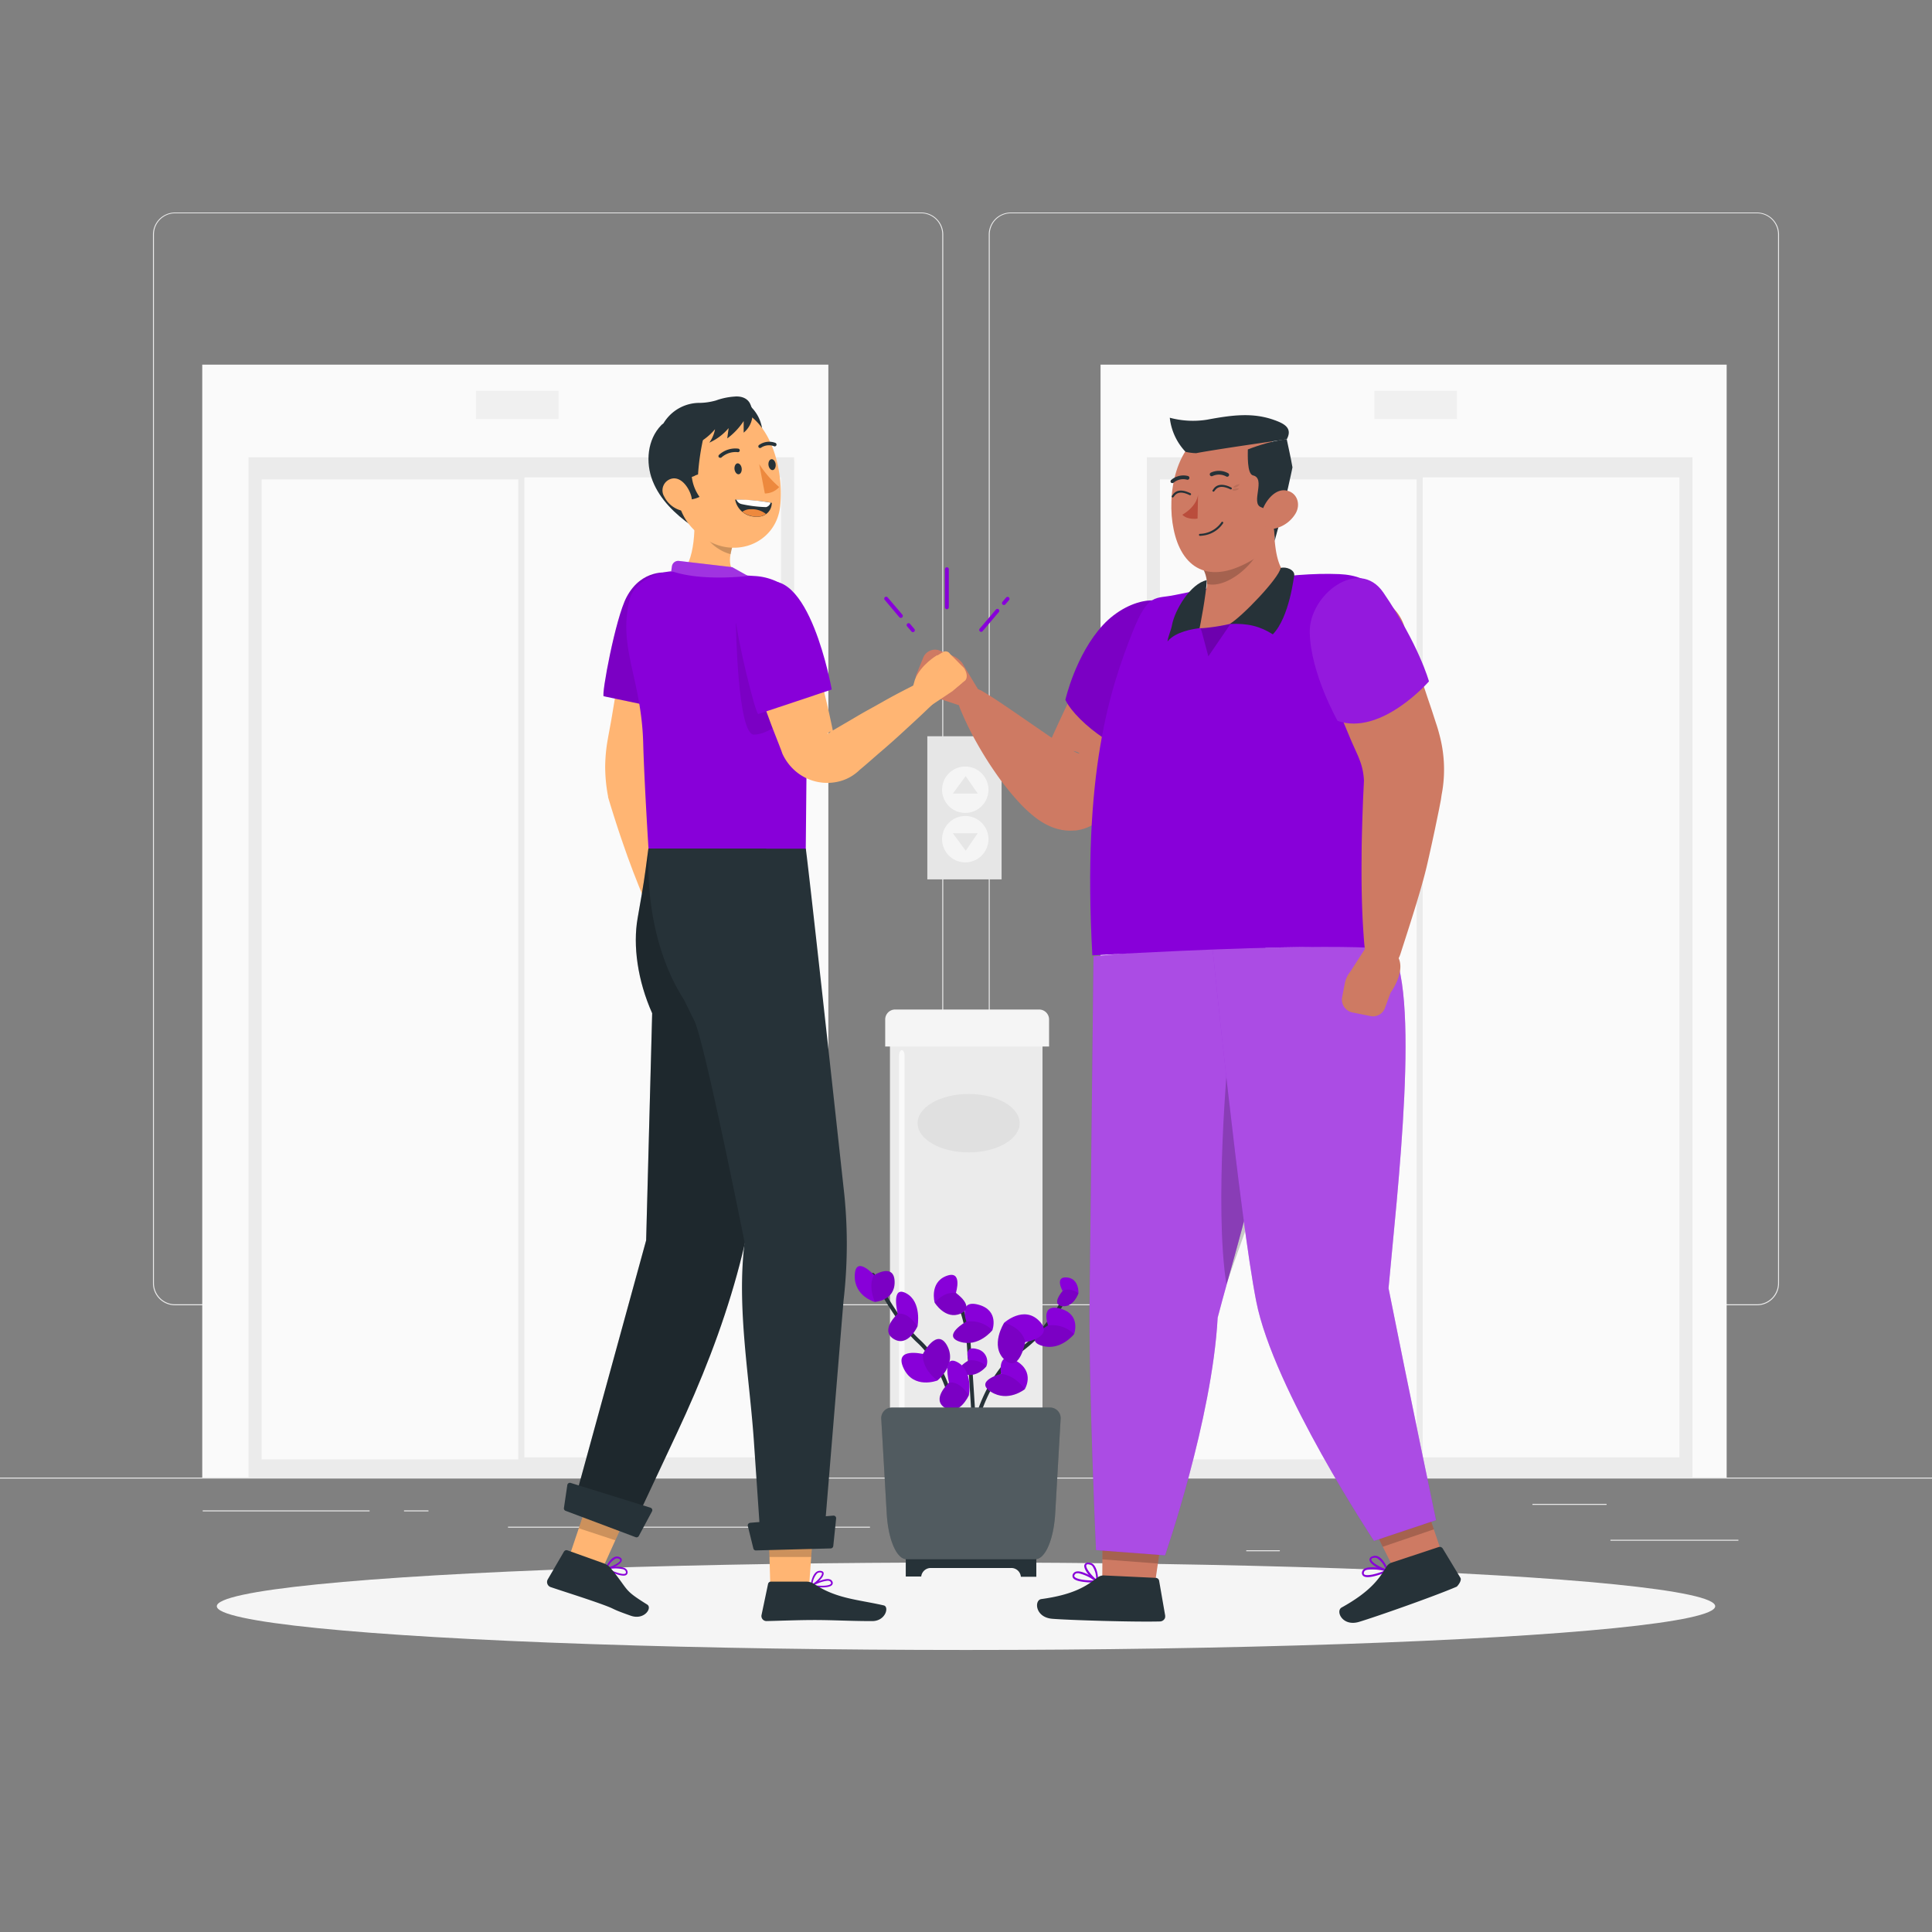 <svg xmlns="http://www.w3.org/2000/svg" viewBox="0 0 500 500"><rect x="0" y="0" width="500" height="500" fill="#808080" stroke="none"/><g id="freepik--background-complete--inject-48"><rect x="416.78" y="398.49" width="33.12" height="0.25" style="fill:#ebebeb"></rect><rect x="322.53" y="401.21" width="8.69" height="0.25" style="fill:#ebebeb"></rect><rect x="396.59" y="389.21" width="19.19" height="0.25" style="fill:#ebebeb"></rect><rect x="52.46" y="390.89" width="43.19" height="0.25" style="fill:#ebebeb"></rect><rect x="104.56" y="390.89" width="6.33" height="0.25" style="fill:#ebebeb"></rect><rect x="131.47" y="395.11" width="93.68" height="0.25" style="fill:#ebebeb"></rect><path d="M238.4,337.8H45.3a5.71,5.71,0,0,1-5.71-5.71V60.66A5.71,5.71,0,0,1,45.3,55H238.4a5.71,5.71,0,0,1,5.71,5.71V332.09A5.71,5.71,0,0,1,238.4,337.8ZM45.3,55.2a5.47,5.47,0,0,0-5.46,5.46V332.09a5.47,5.47,0,0,0,5.46,5.46H238.4a5.47,5.47,0,0,0,5.46-5.46V60.66a5.47,5.47,0,0,0-5.46-5.46Z" style="fill:#ebebeb"></path><path d="M454.7,337.8H261.6a5.71,5.71,0,0,1-5.71-5.71V60.66A5.71,5.71,0,0,1,261.6,55H454.7a5.71,5.71,0,0,1,5.71,5.71V332.09A5.71,5.71,0,0,1,454.7,337.8ZM261.6,55.2a5.47,5.47,0,0,0-5.46,5.46V332.09a5.47,5.47,0,0,0,5.46,5.46H454.7a5.47,5.47,0,0,0,5.46-5.46V60.66a5.47,5.47,0,0,0-5.46-5.46Z" style="fill:#ebebeb"></path><rect y="382.4" width="500" height="0.25" style="fill:#ebebeb"></rect><rect x="284.82" y="94.37" width="162.04" height="288.02" style="fill:#fafafa"></rect><rect x="296.81" y="118.34" width="141.2" height="264.05" style="fill:#ebebeb"></rect><rect x="368.2" y="123.55" width="66.43" height="253.63" style="fill:#fafafa"></rect><rect x="300.2" y="124.06" width="66.43" height="253.63" style="fill:#fafafa"></rect><rect x="355.68" y="101.15" width="21.37" height="7.29" style="fill:#f0f0f0"></rect><rect x="52.34" y="94.37" width="162.04" height="288.02" style="fill:#fafafa"></rect><rect x="64.32" y="118.34" width="141.2" height="264.05" style="fill:#ebebeb"></rect><rect x="135.71" y="123.55" width="66.43" height="253.63" style="fill:#fafafa"></rect><rect x="67.71" y="124.06" width="66.43" height="253.63" style="fill:#fafafa"></rect><rect x="123.19" y="101.15" width="21.37" height="7.29" style="fill:#f0f0f0"></rect><rect x="239.99" y="190.54" width="19.22" height="37.04" style="fill:#e6e6e6"></rect><path d="M249.81,198.38a6,6,0,1,1-6,6A6,6,0,0,1,249.81,198.38Z" style="fill:#f5f5f5"></path><polygon points="253.03 205.37 246.6 205.37 249.92 200.85 253.03 205.37" style="fill:#e6e6e6"></polygon><path d="M249.81,211.18a6,6,0,1,1-6,6A6,6,0,0,1,249.81,211.18Z" style="fill:#f5f5f5"></path><polygon points="253.03 215.64 246.6 215.64 249.92 220.17 253.03 215.64" style="fill:#e6e6e6"></polygon><path d="M230.36,263.16H269.8a0,0,0,0,1,0,0V379.72a2.68,2.68,0,0,1-2.68,2.68H233a2.68,2.68,0,0,1-2.68-2.68V263.16A0,0,0,0,1,230.36,263.16Z" style="fill:#ebebeb"></path><ellipse cx="250.68" cy="290.68" rx="13.21" ry="7.56" style="fill:#e0e0e0"></ellipse><path d="M231.67,261.26h37.25a2.58,2.58,0,0,1,2.58,2.58v7a0,0,0,0,1,0,0H229.09a0,0,0,0,1,0,0v-7A2.58,2.58,0,0,1,231.67,261.26Z" style="fill:#f5f5f5"></path><path d="M233.39,271.77c-.4,0-.71.64-.71,1.43v106c0,.78.31,1.42.71,1.42s.71-.64.71-1.42v-106C234.1,272.41,233.78,271.77,233.39,271.77Z" style="fill:#fafafa"></path></g><g id="freepik--Shadow--inject-48"><ellipse id="freepik--path--inject-48" cx="250" cy="415.69" rx="193.89" ry="11.32" style="fill:#f5f5f5"></ellipse></g><g id="freepik--Plant--inject-48"><path d="M247,366.24a.49.49,0,0,1-.49-.42c0-.11-2-11.8-9.15-18.36-5.76-5.27-11.66-16.82-11.91-17.31a.49.49,0,0,1,.22-.67.5.5,0,0,1,.67.22c.06.12,6.07,11.88,11.69,17,7.43,6.79,9.38,18.44,9.46,18.93a.51.51,0,0,1-.41.58Z" style="fill:#263238"></path><path d="M238.85,350.41s-7.62-1.85-5,3.7,8.73,3.17,8.73,3.17,5.19-4.1,2.54-9S238.85,350.41,238.85,350.41Z" style="fill:#8800D9"></path><path d="M245.15,348.23c-2.65-5-6.3,2.18-6.3,2.18s-.55,3.57,3.76,6.87C242.61,357.28,247.8,353.18,245.15,348.23Z" style="opacity:0.1"></path><path d="M226.21,330s-4.83-5.33-5,.07,5.15,6.86,5.15,6.86,5.26-.24,5.16-5.21S226.21,330,226.21,330Z" style="fill:#8800D9"></path><path d="M231.57,331.69c-.11-5-5.36-1.72-5.36-1.72s-1.7,2.29.2,6.93C226.41,336.9,231.67,336.66,231.57,331.69Z" style="opacity:0.1"></path><path d="M232.33,340s-1.9-7.52,2.21-5.29,2.92,8.53,2.92,8.53-2.48,5.55-6.17,3.28S232.33,340,232.33,340Z" style="fill:#8800D9"></path><path d="M231.29,346.55c-3.7-2.28,1-6.52,1-6.52s2.47-.83,5.13,3.24C237.46,343.27,235,348.82,231.29,346.55Z" style="opacity:0.1"></path><path d="M253.33,366.24a.32.32,0,0,1-.14,0,.49.49,0,0,1-.34-.62c.13-.44,3.23-10.78,11-16.63a39.22,39.22,0,0,0,11-12.78.49.49,0,0,1,.66-.24.5.5,0,0,1,.24.67,39.6,39.6,0,0,1-11.28,13.14c-7.51,5.66-10.62,16-10.65,16.12A.51.51,0,0,1,253.33,366.24Z" style="fill:#263238"></path><path d="M251.89,366.24a.5.5,0,0,1-.5-.47c0-.09-.56-9.08-1.15-17.5s-3.59-13-3.62-13a.49.49,0,0,1,.15-.69.5.5,0,0,1,.69.15c.13.2,3.18,5,3.78,13.52s1.15,17.42,1.15,17.51a.5.5,0,0,1-.47.53Z" style="fill:#263238"></path><path d="M250.1,342s-2.22-5.84,3.19-4.33,3.54,6.57,3.54,6.57-3.55,4.54-8.4,3S250.1,342,250.1,342Z" style="fill:#8800D9"></path><path d="M248.43,347.25c-4.85-1.58,1.67-5.21,1.67-5.21a7.86,7.86,0,0,1,6.73,2.24S253.28,348.82,248.43,347.25Z" style="opacity:0.1"></path><path d="M271.24,343s-2.22-5.83,3.2-4.32,3.54,6.57,3.54,6.57-3.56,4.54-8.41,3S271.24,343,271.24,343Z" style="fill:#8800D9"></path><path d="M269.57,348.25c-4.85-1.57,1.67-5.21,1.67-5.21a7.91,7.91,0,0,1,6.74,2.25S274.42,349.83,269.57,348.25Z" style="opacity:0.1"></path><path d="M259.06,355.56s-1.08-6.28,3.92-3.37,2.23,7.34,2.23,7.34-4.31,3.49-8.75.67S259.06,355.56,259.06,355.56Z" style="fill:#8800D9"></path><path d="M256.46,360.2c-4.43-2.82,2.6-4.64,2.6-4.64s3.41.09,6.15,4C265.21,359.53,260.9,363,256.46,360.2Z" style="opacity:0.1"></path><path d="M250.67,352.09s-1.51-4,2.18-2.95a3.31,3.31,0,0,1,2.41,4.47s-2.42,3.1-5.73,2S250.67,352.09,250.67,352.09Z" style="fill:#8800D9"></path><path d="M249.53,355.64c-3.31-1.07,1.14-3.55,1.14-3.55a5.37,5.37,0,0,1,4.59,1.52S252.84,356.71,249.53,355.64Z" style="opacity:0.1"></path><path d="M247.38,334.61s1.9-6.08-2.5-4.38-3,6.87-3,6.87,2.79,4.59,6.73,2.85S247.38,334.61,247.38,334.61Z" style="fill:#8800D9"></path><path d="M248.64,340c4-1.75-1.26-5.34-1.26-5.34s-2.68-.76-5.47,2.49C241.91,337.1,244.7,341.69,248.64,340Z" style="opacity:0.1"></path><path d="M275,334.11s-2.16-3.79,1.1-3.51,3,4.12,3,4.12-1.27,3.72-4.23,3.31S275,334.11,275,334.11Z" style="fill:#8800D9"></path><path d="M274.88,338c-3-.4.12-3.92.12-3.92s1.73-1.06,4.11.61C279.11,334.72,277.84,338.44,274.88,338Z" style="opacity:0.1"></path><path d="M265.31,347.35s7.71-1.26,3.68-5.45-9.12.44-9.12.44-3.77,5.92.1,9.55S265.31,347.35,265.31,347.35Z" style="fill:#8800D9"></path><path d="M260,351.89c3.87,3.63,5.34-4.54,5.34-4.54s-.46-3.59-5.44-5C259.87,342.34,256.1,348.26,260,351.89Z" style="opacity:0.1"></path><path d="M245.61,357.85s-1.9-7.53,2.21-5.3,2.92,8.54,2.92,8.54-2.48,5.55-6.17,3.27S245.61,357.85,245.61,357.85Z" style="fill:#8800D9"></path><path d="M244.57,364.36c-3.7-2.28,1-6.51,1-6.51s2.46-.84,5.13,3.24C250.74,361.09,248.26,366.64,244.57,364.36Z" style="opacity:0.1"></path><path d="M234.41,403v5h4A2.48,2.48,0,0,1,241,405.8h20.56a2.48,2.48,0,0,1,2.64,2.27h4v-5Z" style="fill:#263238"></path><path d="M267.93,403.53h-33.3c-2.57,0-4.76-5-5.15-11.9l-1.41-24.45a2.75,2.75,0,0,1,2.75-2.91h40.92a2.74,2.74,0,0,1,2.75,2.91l-1.4,24.45C272.69,398.48,270.5,403.53,267.93,403.53Z" style="fill:#263238"></path><path d="M267.93,403.53h-33.3c-2.57,0-4.76-5-5.15-11.9l-1.41-24.45a2.75,2.75,0,0,1,2.75-2.91h40.92a2.74,2.74,0,0,1,2.75,2.91l-1.4,24.45C272.69,398.48,270.5,403.53,267.93,403.53Z" style="fill:#fff;opacity:0.2"></path></g><g id="freepik--Lines--inject-48"><path d="M245.05,157.66a.5.5,0,0,1-.5-.5v-9.85a.5.5,0,0,1,.5-.5.5.5,0,0,1,.5.5v9.85A.5.5,0,0,1,245.05,157.66Z" style="fill:#8800D9"></path><path d="M233.12,159.9a.52.52,0,0,1-.38-.17L229,155.29a.5.5,0,1,1,.76-.64l3.77,4.43a.51.51,0,0,1-.06.71A.54.54,0,0,1,233.12,159.9Z" style="fill:#8800D9"></path><path d="M236.26,163.6a.48.48,0,0,1-.38-.18l-1.12-1.31a.5.5,0,0,1,.76-.65l1.12,1.32a.5.5,0,0,1-.38.82Z" style="fill:#8800D9"></path><path d="M253.92,163.52a.5.5,0,0,1-.38-.82l4.2-4.95a.5.5,0,1,1,.76.65l-4.2,4.94A.49.49,0,0,1,253.92,163.52Z" style="fill:#8800D9"></path><path d="M259.81,156.58a.49.49,0,0,1-.32-.12.51.51,0,0,1-.06-.71l.94-1.1a.51.51,0,0,1,.71-.06.49.49,0,0,1,.06.7l-.94,1.11A.5.5,0,0,1,259.81,156.58Z" style="fill:#8800D9"></path></g><g id="freepik--character-2--inject-48"><polygon points="353.98 392.56 368.38 387.86 374.12 404.79 362.09 408.74 353.98 392.56" style="fill:#ce7a63"></polygon><polygon points="353.99 392.57 368.39 387.86 371.08 395.79 357.86 400.3 353.99 392.57" style="opacity:0.2"></polygon><path d="M356,407.83c-1.33.36-2.66.52-3.21,0a1,1,0,0,1-.27-1.08,1.21,1.21,0,0,1,.63-.77c1.6-.93,5.76.17,5.94.22a.26.26,0,0,1,.19.22.27.27,0,0,1-.14.26A17.52,17.52,0,0,1,356,407.83Zm-2.17-1.59a3.66,3.66,0,0,0-.46.18.74.74,0,0,0-.38.47c-.1.35,0,.48.08.56.66.54,3.29-.14,5.13-.91a11.29,11.29,0,0,0-4.37-.28Z" style="fill:#8800D9"></path><path d="M359.09,406.73H359c-1.4-.23-4.47-1.81-4.58-3a.94.94,0,0,1,.73-.94,1.88,1.88,0,0,1,1.47,0c1.61.74,2.61,3.44,2.66,3.56a.23.23,0,0,1,0,.25Zm-3.63-3.54h-.16c-.42.17-.4.34-.4.41,0,.72,2.22,2,3.7,2.47a5.81,5.81,0,0,0-2.21-2.82A1.25,1.25,0,0,0,355.46,403.19Z" style="fill:#8800D9"></path><path d="M360.26,404.37l12.07-4a.93.93,0,0,1,1.08.44l4.56,7.55c.4.79-.87,2.25-1,2.28-5.85,2.52-20.94,7.81-25.25,9.1s-6.15-2.81-4.5-3.72c7.39-4.1,9.66-7.38,11.5-10.4A2.6,2.6,0,0,1,360.26,404.37Z" style="fill:#263238"></path><polygon points="285.34 394.54 300.93 395.83 298.28 414.16 285.25 413.1 285.34 394.54" style="fill:#ce7a63"></polygon><polygon points="285.34 394.55 300.94 395.84 299.66 404.64 285.3 403.56 285.34 394.55" style="opacity:0.2"></polygon><path d="M315.13,341c6.08-23.44,23.57-76.06,11.39-97.56L283,247.49s-.73,65.87-1,87.79c-.32,22.8,1.65,65.89,1.65,65.89l17.86,1.35S313.71,367.3,315.13,341Z" style="fill:#8800D9"></path><g style="opacity:0.3"><path d="M315.13,341c6.08-23.44,23.57-76.06,11.39-97.56L283,247.49s-.73,65.87-1,87.79c-.32,22.8,1.65,65.89,1.65,65.89l17.86,1.35S313.71,367.3,315.13,341Z" style="fill:#fff"></path></g><path d="M317.84,273c.2,5.41,9.29,27.23,8.7,32.84-2.14,7.37-6.71,19.35-9.15,26.51C314.18,312.06,317.84,273,317.84,273Z" style="opacity:0.2"></path><path d="M359.35,333.4c2.12-23.7,8.68-78.73.12-88.86l-45.65,1.06s7,69.32,11.29,91.18c4.44,22.74,30.48,62,30.48,62l16.05-5.37S364.73,360.45,359.35,333.4Z" style="fill:#8800D9"></path><g style="opacity:0.3"><path d="M359.35,333.4c2.12-23.7,8.68-78.73.12-88.86l-45.65,1.06s7,69.32,11.29,91.18c4.44,22.74,30.48,62,30.48,62l16.05-5.37S364.73,360.45,359.35,333.4Z" style="fill:#fff"></path></g><path d="M280.66,409.42c-1.38-.14-2.67-.48-3-1.14a1,1,0,0,1,.14-1.1,1.23,1.23,0,0,1,.88-.49c1.82-.29,5.3,2.25,5.44,2.35a.26.26,0,0,1,.1.28.27.27,0,0,1-.22.19A17.64,17.64,0,0,1,280.66,409.42Zm-1.45-2.27h-.5a.8.8,0,0,0-.52.3c-.22.3-.17.45-.13.56.43.74,3.12,1.06,5.12,1a11.27,11.27,0,0,0-4-1.85Z" style="fill:#8800D9"></path><path d="M283.91,409.5l-.11,0c-1.22-.72-3.5-3.31-3.16-4.48a.92.92,0,0,1,1-.61,1.84,1.84,0,0,1,1.37.52c1.23,1.27,1.19,4.16,1.19,4.28a.25.25,0,0,1-.09.24Zm-2.1-4.61-.15-.06c-.45,0-.5.17-.52.23-.26.68,1.33,2.71,2.55,3.65a5.85,5.85,0,0,0-1-3.43A1.27,1.27,0,0,0,281.81,404.89Z" style="fill:#8800D9"></path><path d="M285.85,407.73l13.29.62a.92.92,0,0,1,.85.8l1.51,8.69a1.94,1.94,0,0,1,0,.89,1.43,1.43,0,0,1-1.3.9c-6.85.18-23.54-.34-27.87-.69-4.48-.36-4.71-4.84-2.84-5.1,8.37-1.14,11.67-3.37,14.48-5.52A2.57,2.57,0,0,1,285.85,407.73Z" style="fill:#263238"></path><path d="M306.05,174.77c-1.28,3.09-2.7,6.06-4.18,9s-3.05,5.87-4.69,8.76-3.31,5.76-5.08,8.61-3.57,5.66-5.68,8.67l-.64.91a9.44,9.44,0,0,1-3.45,3,12.39,12.39,0,0,1-2.37.91c-.36.09-.72.16-1.09.23l-.55.08-.46,0a12,12,0,0,1-3.09-.17,13.62,13.62,0,0,1-3.4-1.1,18.27,18.27,0,0,1-3.5-2.17,34.77,34.77,0,0,1-4.21-3.92,69.79,69.79,0,0,1-6.14-7.74c-1.82-2.62-3.47-5.31-5-8.06a78.33,78.33,0,0,1-4.13-8.6,3.7,3.7,0,0,1,2.1-4.8,3.65,3.65,0,0,1,3.18.23l.1,0c2.69,1.55,5.23,3.29,7.76,5l7.35,5.06c2.38,1.66,4.76,3.27,7,4.63a22.6,22.6,0,0,0,2.93,1.57c.36.13.67.18.45,0a3.36,3.36,0,0,0-1.26-.46,7.6,7.6,0,0,0-2-.11l-.32,0-.41,0a7.48,7.48,0,0,0-.82.18,8.34,8.34,0,0,0-1.84.7l-4.09,3.89,3.88-8.58q2-4.43,4.12-8.84c1.4-2.94,2.87-5.86,4.38-8.76s3.08-5.77,4.78-8.55l0,0a11.45,11.45,0,0,1,20.36,10.34Z" style="fill:#ce7a63"></path><path d="M305.8,161.75c3.46,16.51-7.9,33.53-7.9,33.53-6.19,1.35-19.17-8-22.18-14.15,0,0,2.63-11.72,9.79-19.44C292.14,154.54,303.77,152.07,305.8,161.75Z" style="fill:#8800D9"></path><g style="opacity:0.1"><path d="M305.8,161.75c3.46,16.51-7.9,33.53-7.9,33.53-6.19,1.35-19.17-8-22.18-14.15,0,0,2.63-11.72,9.79-19.44C292.14,154.54,303.77,152.07,305.8,161.75Z"></path></g><path d="M253.15,178.44l-4.71,4.17-6.52-2.18-3.63-2.19a3.17,3.17,0,0,1-1-4l1.57-3.86a3.31,3.31,0,0,1,4.1-2.1l3.44,1.37a6.55,6.55,0,0,1,2.58,1.87Z" style="fill:#ce7a63"></path><path d="M304,154c12.71-2.58,29.11-6,42.6-5.42,8.42.37,14.79,5,15.42,22.08.37,9.85-2.45,30.39-2.21,40,.6,24.24.67,35.13.67,35.13s-9.66-2.39-77.78,1.46c-2.65-47.32,4.58-69,10.47-83.85C297.2,153.34,299,155.06,304,154Z" style="fill:#8800D9"></path><polygon points="310.7 162.56 311.02 163.49 312.72 169.86 318.45 161.47 310.7 162.56" style="opacity:0.2"></polygon><path d="M308.42,155.43c1.5-1.79,3.32-1,3.89-3.53a8.46,8.46,0,0,0-1.45-5.53l18.68-12.54c.31,7.29.57,13,4.06,15.61,1.46,5.32-8,11.68-21.49,13.05C303.57,163.37,306.26,158,308.42,155.43Z" style="fill:#ce7a63"></path><path d="M311.21,147l15.18-5.39c-3.33,6.56-10.09,10.63-14,9.5A8.64,8.64,0,0,0,311.21,147Z" style="opacity:0.2"></path><path d="M314.22,110.85c10.08-3.27,19.79,4.41,18.7,13.93s-2.05,16-8.19,19.75c-12.21,7.55-19.05,2.07-21-7.58C301.9,128.27,304,114.17,314.22,110.85Z" style="fill:#ce7a63"></path><path d="M311.86,138.52a8.72,8.72,0,0,1-1.3.16.27.27,0,0,1-.27-.25.27.27,0,0,1,.25-.27,7,7,0,0,0,5.56-3,.25.25,0,0,1,.35-.1.26.26,0,0,1,.09.36A7.24,7.24,0,0,1,311.86,138.52Z" style="fill:#263238"></path><path d="M317.45,125.68a7.4,7.4,0,0,1,1.2.49.25.25,0,0,1,.12.34.26.26,0,0,1-.35.12c-3.3-1.59-3.87.32-4.25.58a.25.25,0,0,1-.35-.09.26.26,0,0,1,.09-.35C314,126.7,314.72,124.87,317.45,125.68Z" style="fill:#263238"></path><path d="M320.67,126.48a2.49,2.49,0,0,0-1.81.25.77.77,0,0,0,.42.26A1.9,1.9,0,0,0,320.67,126.48Z" style="opacity:0.1"></path><path d="M320.83,125.32a2.48,2.48,0,0,0-1.68.74.78.78,0,0,0,.47.13A1.92,1.92,0,0,0,320.83,125.32Z" style="opacity:0.1"></path><path d="M306.9,127.17a9.79,9.79,0,0,1,1.2.49.26.26,0,1,1-.23.47c-3.3-1.6-3.87.32-4.25.58a.26.26,0,0,1-.36-.1.25.25,0,0,1,.1-.35C303.47,128.2,304.17,126.36,306.9,127.17Z" style="fill:#263238"></path><path d="M309.57,117.28a13.76,13.76,0,0,1-2.75-.35,15.19,15.19,0,0,1-4.08-8.82,23.13,23.13,0,0,0,9.61.51c6.54-1.22,11.86-1.91,17.41.08,2.43.87,4.88,2,3.25,5C333,113.67,314.2,116.36,309.57,117.28Z" style="fill:#263238"></path><path d="M329.88,140s.3-7.36-3.49-8.73c-2.86-1,1.38-7.53-2.17-8.25-1.52-.48-1.28-5.51-1.28-6.71,0,0,5.95-2.36,10.07-2.62.25,1.31,1,4.45,1.48,7.26C334.49,120.93,333,128.57,329.88,140Z" style="fill:#263238"></path><path d="M335.3,132.88a8.43,8.43,0,0,1-5.22,3.87c-2.91.7-4.28-1.93-3.4-4.62.79-2.42,3.26-5.7,6.15-5.2S336.69,130.5,335.3,132.88Z" style="fill:#ce7a63"></path><path d="M310.05,127.94l-.12,6.27s-2.55.45-3.94-1C310,130.85,310.05,127.94,310.05,127.94Z" style="fill:#ba4d3c"></path><path d="M317.84,123.31a.48.48,0,0,0,0-.84,4.92,4.92,0,0,0-4.5-.14.49.49,0,0,0-.19.67.5.5,0,0,0,.67.19h0a3.93,3.93,0,0,1,3.56.14A.5.5,0,0,0,317.84,123.31Z" style="fill:#263238"></path><path d="M303.27,125a.49.49,0,0,0,.46-.08,3.83,3.83,0,0,1,3.45-.78.49.49,0,0,0,.61-.31.5.5,0,0,0-.31-.63,4.84,4.84,0,0,0-4.36,1,.49.49,0,0,0-.08.69A.46.46,0,0,0,303.27,125Z" style="fill:#263238"></path><path d="M302.15,166c.16-1.37.9-2.8,1.15-4.16.71-4,4.86-10.85,9-11.69-.11,3.79-1.84,12.41-1.84,12.41C308.7,162.8,304.29,163.43,302.15,166Z" style="fill:#263238"></path><path d="M331.43,147c-.47,2.68-10.1,12.71-13.19,14.48,4.69-.22,7.9.6,11.16,2.69,4.35-4.46,5.47-15.2,5.55-15.28C335.12,147.48,332.78,146.55,331.43,147Z" style="fill:#263238"></path><path d="M353.56,176.89c11.8-4.18,7.68-6.08,9.4-6.7a11.91,11.91,0,0,0,.71-2.14c.08-.39.15-.79.2-1.19l0-.48,0-.47v-.77l0-.53,0-.31-.06-.43c0-.09,0-.05,0,0l.24.76.66,2,1.51,4.41c1,3,2.1,6.07,3.11,9.16.51,1.54,1.06,3.08,1.55,4.63l.78,2.4c.35,1,.65,2.08.93,3.16a34.57,34.57,0,0,1,.74,13.93c-.1.64-.16.94-.24,1.37L372.9,207l-.47,2.43-1,4.85c-.68,3.22-1.39,6.45-2.13,9.67-1.5,6.45-4.86,16.66-6.89,23-1,3-3.75,4.94-6.78,4-2.31-.73-2.57-6.81-2.74-9.09-.48-6.69-.57-13.34-.51-20,0-3.32.1-6.63.2-10l.18-5,.23-4.79a16.61,16.61,0,0,0-1.2-5.6c-.19-.51-.4-1-.64-1.53l-1-2.22c-.68-1.52-1.3-3.07-1.95-4.6-1.3-3.08-2.51-6.21-3.7-9.4-.57-1.6-1.16-3.22-1.69-4.93-.27-.85-.55-1.72-.82-2.69-.13-.49-.27-1-.42-1.63-.07-.31-.15-.67-.24-1.16-.05-.27-.1-.54-.17-1l-.05-.46c0-.2,0-.3,0-.69v-.88l0-.51.05-.52a10.54,10.54,0,0,1,.21-1.23,10.93,10.93,0,0,1,.71-2.17c1.72-.64-2.38-2.55,9.42-6.74a11.42,11.42,0,1,1,2.05,22.75Z" style="fill:#ce7a63"></path><path d="M353.93,244.54,360,245.8c5.51,3.49-.13,11.12-.13,11.12l-1.52,4.14a3.3,3.3,0,0,1-3.84,1.86l-4.26-.85a3.43,3.43,0,0,1-2.95-3.77l.73-3.78a6.83,6.83,0,0,1,1.39-3Z" style="fill:#ce7a63"></path><path d="M358,153.34c9.26,13.58,11.81,23,11.81,23s-12.34,14.16-23.64,10.23c0,0-7-12.32-7.21-22.89C338.75,153.94,351.61,144.05,358,153.34Z" style="fill:#8800D9"></path><path d="M358,153.34c9.26,13.58,11.81,23,11.81,23s-12.34,14.16-23.64,10.23c0,0-7-12.32-7.21-22.89C338.75,153.94,351.61,144.05,358,153.34Z" style="fill:#fff;opacity:0.1"></path></g><g id="freepik--character-1--inject-48"><path d="M177.56,157.78c-.47,4-1.1,8.06-1.79,12.06-.34,2-.69,4-1.08,6s-.74,4-1.17,6l-2.46,12a28.49,28.49,0,0,0-.61,4.88,27.56,27.56,0,0,0,.34,4.86l-.12-.57q.87,4,1.62,7.95c.5,2.66.94,5.34,1.39,8l.59,4,.53,4c.3,2.71.6,5.42.73,8.18a3.63,3.63,0,0,1-6.88,1.76c-1.21-2.47-2.26-5-3.3-7.52l-1.49-3.8-1.42-3.82c-.9-2.56-1.8-5.11-2.64-7.69s-1.65-5.15-2.42-7.74l0-.17-.08-.41a41.45,41.45,0,0,1-.68-7.28,42.09,42.09,0,0,1,.69-7.25c.39-2.22.76-4.05,1.08-6l1-6c.32-2,.71-4,1.08-6s.75-4,1.16-6c.81-4,1.67-8,2.71-11.93a6.76,6.76,0,0,1,13.26,2.48Z" style="fill:#ffb573"></path><path d="M172.94,148.21s-6.82-1.15-10.77,6.3c-2.91,5.47-6.6,25.55-5.93,25.68s19.07,4,19.07,4S187.07,148.07,172.94,148.21Z" style="fill:#8800D9"></path><path d="M172.94,148.21s-6.82-1.15-10.77,6.3c-2.91,5.47-6.6,25.55-5.93,25.68s19.07,4,19.07,4S187.07,148.07,172.94,148.21Z" style="opacity:0.1"></path><path d="M178.91,136c-4.22-3-8.09-6.71-10-11.51s-1.38-10.76,2.22-14.45c.29-.3.68-.6,1.07-.46s.47.44.59.75C176.07,118.67,175,128,178.91,136Z" style="fill:#263238"></path><path d="M179.39,129.52c.68,6,.78,16-3.71,19.62,0,0-.27,6.1,16,14.05,6.8-8.22,2.54-12.53,2.54-12.53-6.54-2.13-5.79-5.94-4.26-10.48Z" style="fill:#ffb573"></path><path d="M195.27,149.07a15.44,15.44,0,0,1,7.1,2.14c4.73,2.88,6.56,7.42,6.56,15.36,0,10.59.58,5.87,0,11.56l-.42,43.66-40.68-2.17s-1.1-17.33-1.37-27.31c-.46-16.8-6.64-24.7-3.47-37.31.93-3.72,5.9-7.22,12.28-7.22Z" style="fill:#8800D9"></path><path d="M173.72,147.78l.18-1.23a1.64,1.64,0,0,1,1.81-1.38l13.77,1.61,4.1,2.28S181.53,150.57,173.72,147.78Z" style="fill:#8800D9"></path><path d="M173.72,147.78l.18-1.23a1.64,1.64,0,0,1,1.81-1.38l13.77,1.61,4.1,2.28S181.53,150.57,173.72,147.78Z" style="fill:#fff;opacity:0.2"></path><polygon points="147.27 403.02 155.84 406.17 177.59 357.97 164.05 353 147.27 403.02" style="fill:#ffb573"></polygon><polygon points="177.59 357.97 159.24 398.63 149.78 395.51 164.05 353 177.59 357.97" style="opacity:0.2"></polygon><path d="M159.37,407.33c1.1.4,2.23.62,2.74.25a.82.82,0,0,0,.28-.91,1.16,1.16,0,0,0-.5-.72c-1.31-.91-4.89-.25-5-.22a.23.23,0,0,0-.17.18.24.24,0,0,0,.11.23A17.17,17.17,0,0,0,159.37,407.33Zm1.91-1.21a1.93,1.93,0,0,1,.38.19.66.66,0,0,1,.3.43c.07.31,0,.42-.1.48-.58.42-2.77-.35-4.31-1.15A9.57,9.57,0,0,1,161.28,406.12Z" style="fill:#8800D9"></path><path d="M156.83,406.15l.09,0c1.19-.11,3.86-1.26,4-2.31,0-.24,0-.59-.58-.85a1.55,1.55,0,0,0-1.25-.05c-1.39.52-2.37,2.8-2.41,2.89a.24.24,0,0,0,0,.22A.21.21,0,0,0,156.83,406.15Zm3.24-2.79.12.05c.36.17.33.33.32.38-.09.62-2,1.61-3.24,1.88a4.92,4.92,0,0,1,2-2.29A1.11,1.11,0,0,1,160.07,403.36Z" style="fill:#8800D9"></path><path d="M156.3,404.61l-9.44-3.38a.77.77,0,0,0-.92.34l-4.18,7.17a1.39,1.39,0,0,0,.75,2c3.42,1.16,8.4,2.71,12.68,4.24,5,1.79,2.09,1.06,8,3.15,3.55,1.27,5.69-2,4.31-2.87-6.29-3.91-4.61-3.49-9.29-9.23A4.34,4.34,0,0,0,156.3,404.61Z" style="fill:#263238"></path><path d="M198.3,219.62l-1.24,67.17c-.27,29.43-9.36,57.43-21.87,84.07l-11.83,25.22L148,391l19.22-70,1.56-58.77c-3.8-8.52-5-17.54-3.77-24.57.72-4.18,1.5-8.36,2.06-12.56l.73-5.48Z" style="fill:#263238"></path><path d="M198.3,219.62l-1.24,67.17c-.27,29.43-9.36,57.43-21.87,84.07l-11.83,25.22L148,391l19.22-70,1.56-58.77c-3.8-8.52-5-17.54-3.77-24.57.72-4.18,1.5-8.36,2.06-12.56l.73-5.48Z" style="opacity:0.2"></path><path d="M146.38,391l18.12,6.82a.67.67,0,0,0,.83-.32l3.39-6.32a.68.68,0,0,0-.4-1l-20.63-6.4a.68.68,0,0,0-.87.55l-.87,5.91A.66.66,0,0,0,146.38,391Z" style="fill:#263238"></path><polygon points="199.39 411.78 209.3 411.78 213.44 354.55 197.79 354.55 199.39 411.78" style="fill:#ffb573"></polygon><polygon points="213.44 354.55 209.94 402.95 199.15 402.95 197.79 354.55 213.44 354.55" style="opacity:0.2"></polygon><path d="M212.74,410.82c1.15,0,2.26-.16,2.63-.68a.81.81,0,0,0,0-.93,1,1,0,0,0-.67-.49c-1.49-.41-4.63,1.38-4.76,1.45a.2.2,0,0,0-.1.22.21.21,0,0,0,.17.18A16.05,16.05,0,0,0,212.74,410.82Zm1.42-1.74a1.32,1.32,0,0,1,.41.05.64.64,0,0,1,.41.29c.15.27.1.4.05.47-.42.58-2.69.6-4.36.36A9.61,9.61,0,0,1,214.16,409.08Z" style="fill:#8800D9"></path><path d="M210,410.57l.08,0c1.09-.48,3.23-2.42,3.07-3.44,0-.24-.21-.53-.79-.59a1.55,1.55,0,0,0-1.18.36c-1.14.94-1.38,3.36-1.39,3.46a.2.2,0,0,0,.21.23Zm2.18-3.63h.13c.38,0,.41.19.42.24.09.61-1.36,2.13-2.47,2.8a5,5,0,0,1,1.19-2.77A1.14,1.14,0,0,1,212.21,406.94Z" style="fill:#8800D9"></path><path d="M208.79,409.32H199.5a.76.76,0,0,0-.73.61l-1.68,8a1.3,1.3,0,0,0,1.23,1.6c3.35-.06,8.19-.27,12.4-.27,4.93,0,9.18.28,15,.28,3.49,0,4.46-3.72,3-4.06-6.66-1.53-12.09-1.69-17.84-5.43A3.8,3.8,0,0,0,208.79,409.32Z" style="fill:#263238"></path><path d="M174,219.64l-6.15,0c-1,25,8.63,38,9.25,39.27l2.6,5.27c2.61,5.27,13,57.31,13,57.31-2.12,17.32,1.37,35.19,2.48,52.6l1.77,25.86h16.14l5.21-63.29a127.68,127.68,0,0,0,.24-27.22c-9.55-87.63-10-89.8-10-89.8Z" style="fill:#263238"></path><path d="M195.64,401.25l19.35-.52a.69.69,0,0,0,.66-.61l.74-7.13a.68.68,0,0,0-.73-.75l-21.53,1.86a.68.68,0,0,0-.59.84l1.43,5.8A.66.66,0,0,0,195.64,401.25Z" style="fill:#263238"></path><path d="M183.7,133.81l6.24,6.36a18.15,18.15,0,0,0-.84,3.24c-2.53-.57-6.35-3.06-6.67-5.87A8.14,8.14,0,0,1,183.7,133.81Z" style="isolation:isolate;opacity:0.2"></path><path d="M197.33,111.79a10,10,0,0,0-3.89-7.29,5,5,0,0,1-.53,3.39Z" style="fill:#263238"></path><path d="M173.59,120.86c1.78,9.48,2.34,13.52,7.78,17.81,8.18,6.47,19.44,2.2,20.53-7.62,1-8.85-2.12-22.92-12-25.49a13.15,13.15,0,0,0-16.35,15.3Z" style="fill:#ffb573"></path><path d="M190.09,121.44c.11.78.6,1.36,1.1,1.3s.85-.75.76-1.53-.6-1.35-1.1-1.3S190,120.7,190.09,121.44Z" style="fill:#263238"></path><path d="M198.88,120.36c.11.79.6,1.35,1.1,1.3s.85-.76.76-1.53-.6-1.36-1.1-1.29S198.79,119.58,198.88,120.36Z" style="fill:#263238"></path><path d="M196.48,120.11a27.88,27.88,0,0,0,5.17,5.94,5,5,0,0,1-3.71,1.66Z" style="fill:#ed893e"></path><path d="M186.25,118.44a.44.44,0,0,0,.53-.11,5.45,5.45,0,0,1,4.16-1.31.46.46,0,0,0,.13-.91h0a6.24,6.24,0,0,0-5,1.62.45.45,0,0,0,0,.64h0A.24.24,0,0,0,186.25,118.44Z" style="fill:#263238"></path><path d="M200.59,115.51a.46.46,0,0,0,.35-.31.47.47,0,0,0-.29-.59,4.52,4.52,0,0,0-4.21.55.45.45,0,0,0-.1.62s0,0,0,0a.46.46,0,0,0,.64.07h0a3.67,3.67,0,0,1,3.31-.38A.41.41,0,0,0,200.59,115.51Z" style="fill:#263238"></path><path d="M182.22,112.54a61,61,0,0,0-1.57,10.25c-1.13.36-.49.28-1.61.64a11.08,11.08,0,0,0,2,5.16,7.48,7.48,0,0,1-3.43.74,5.32,5.32,0,0,0-4.9-3.8,22.47,22.47,0,0,1-1.15-11.68A100.63,100.63,0,0,0,182.22,112.54Z" style="fill:#263238"></path><path d="M194,104.24a6.16,6.16,0,0,1-1.54,7.73c0-1,0-2,0-3a17.58,17.58,0,0,1-4.24,4.49c.11-1,.24-1.72.35-2.67a14,14,0,0,1-5,3.77,8.67,8.67,0,0,0,1.48-3.48,15.52,15.52,0,0,1-6.33,4.49,4.12,4.12,0,0,0,.84-2.3c-2.07.57-4.15,1.11-6.24,1.6a2.86,2.86,0,0,1-2,0c-1-.54-1-2-.65-3a10.88,10.88,0,0,1,10-7.6,16.35,16.35,0,0,0,4.62-.63,17.45,17.45,0,0,1,4.7-1C191.54,102.48,193.15,102.85,194,104.24Z" style="fill:#263238"></path><path d="M171.91,128.53a6.92,6.92,0,0,0,4,3.48c2.31.74,3.58-1.3,3-3.55-.52-2-2.33-4.84-4.69-4.65a3.11,3.11,0,0,0-2.31,4.72Z" style="fill:#ffb573"></path><path d="M240.49,182.88l6-4,2.45-2.11s-5.72-6.75-6.45-7.19c0,0-4.25,2.47-5.71,6.32l-1.06,3.68Z" style="fill:#ffb573"></path><path d="M246.88,178.44l-4.7-8.57,1.68-1a1.35,1.35,0,0,1,2,.36l3.67,3.7c.59,1,1,2.33.27,3.17Z" style="fill:#ffb573"></path><path d="M190.45,161.25s.4,28.9,4.67,28.87,11.59-5.41,10.45-12.57S190.45,161.25,190.45,161.25Z" style="opacity:0.1"></path><path d="M207.47,157.21c.86,2.71,1.63,5.45,2.38,8.19s1.46,5.49,2.13,8.26,1.34,5.53,2,8.32,1.24,5.56,1.82,8.35l-.25-.68a.88.88,0,0,0-.41-.26.55.55,0,0,0-.4,0,.69.69,0,0,0-.28.22c-.1.07-.29.19-.28.23s.06.06.19,0l.44-.35c2.24-1.36,4.53-2.65,6.79-4s4.59-2.58,6.87-3.88,4.62-2.53,7-3.74,4.7-2.43,7.09-3.57a2.47,2.47,0,0,1,2.83,3.95q-2.77,2.85-5.66,5.57c-1.9,1.83-3.85,3.6-5.79,5.39s-3.9,3.54-5.89,5.24-3.95,3.48-6,5.15l.44-.35a13,13,0,0,1-2.12,1.64,11.36,11.36,0,0,1-2.9,1.26,12.64,12.64,0,0,1-11.27-2.31,13.19,13.19,0,0,1-3.72-4.79l-.24-.69c-1-2.65-2.09-5.3-3.08-8s-2-5.34-2.94-8-1.87-5.37-2.77-8.07-1.74-5.41-2.52-8.15a8.66,8.66,0,0,1,16.58-5Z" style="fill:#ffb573"></path><path d="M196.68,151.25s-6.89,1.68-6.43,7.86,5.3,25.86,6,25.67,19-6.34,19-6.34S209.31,144.92,196.68,151.25Z" style="fill:#8800D9"></path><path d="M199.75,130.16s-2.47-.71-9.5-.85a5.43,5.43,0,0,0,5.71,4.4,3.54,3.54,0,0,0,3.76-3.22Z" style="fill:#263238"></path><path d="M194.41,131.79a5.85,5.85,0,0,1,3.85,1.24,3.73,3.73,0,0,1-2.29.66,5.87,5.87,0,0,1-3.85-1.24A3.49,3.49,0,0,1,194.41,131.79Z" style="fill:#ed893e"></path><path d="M199.43,130.09a1.64,1.64,0,0,1-1.17,1.15,34,34,0,0,1-6.19-.75,1.91,1.91,0,0,1-1.5-1.2A50.51,50.51,0,0,1,199.43,130.09Z" style="fill:#fff"></path></g></svg>